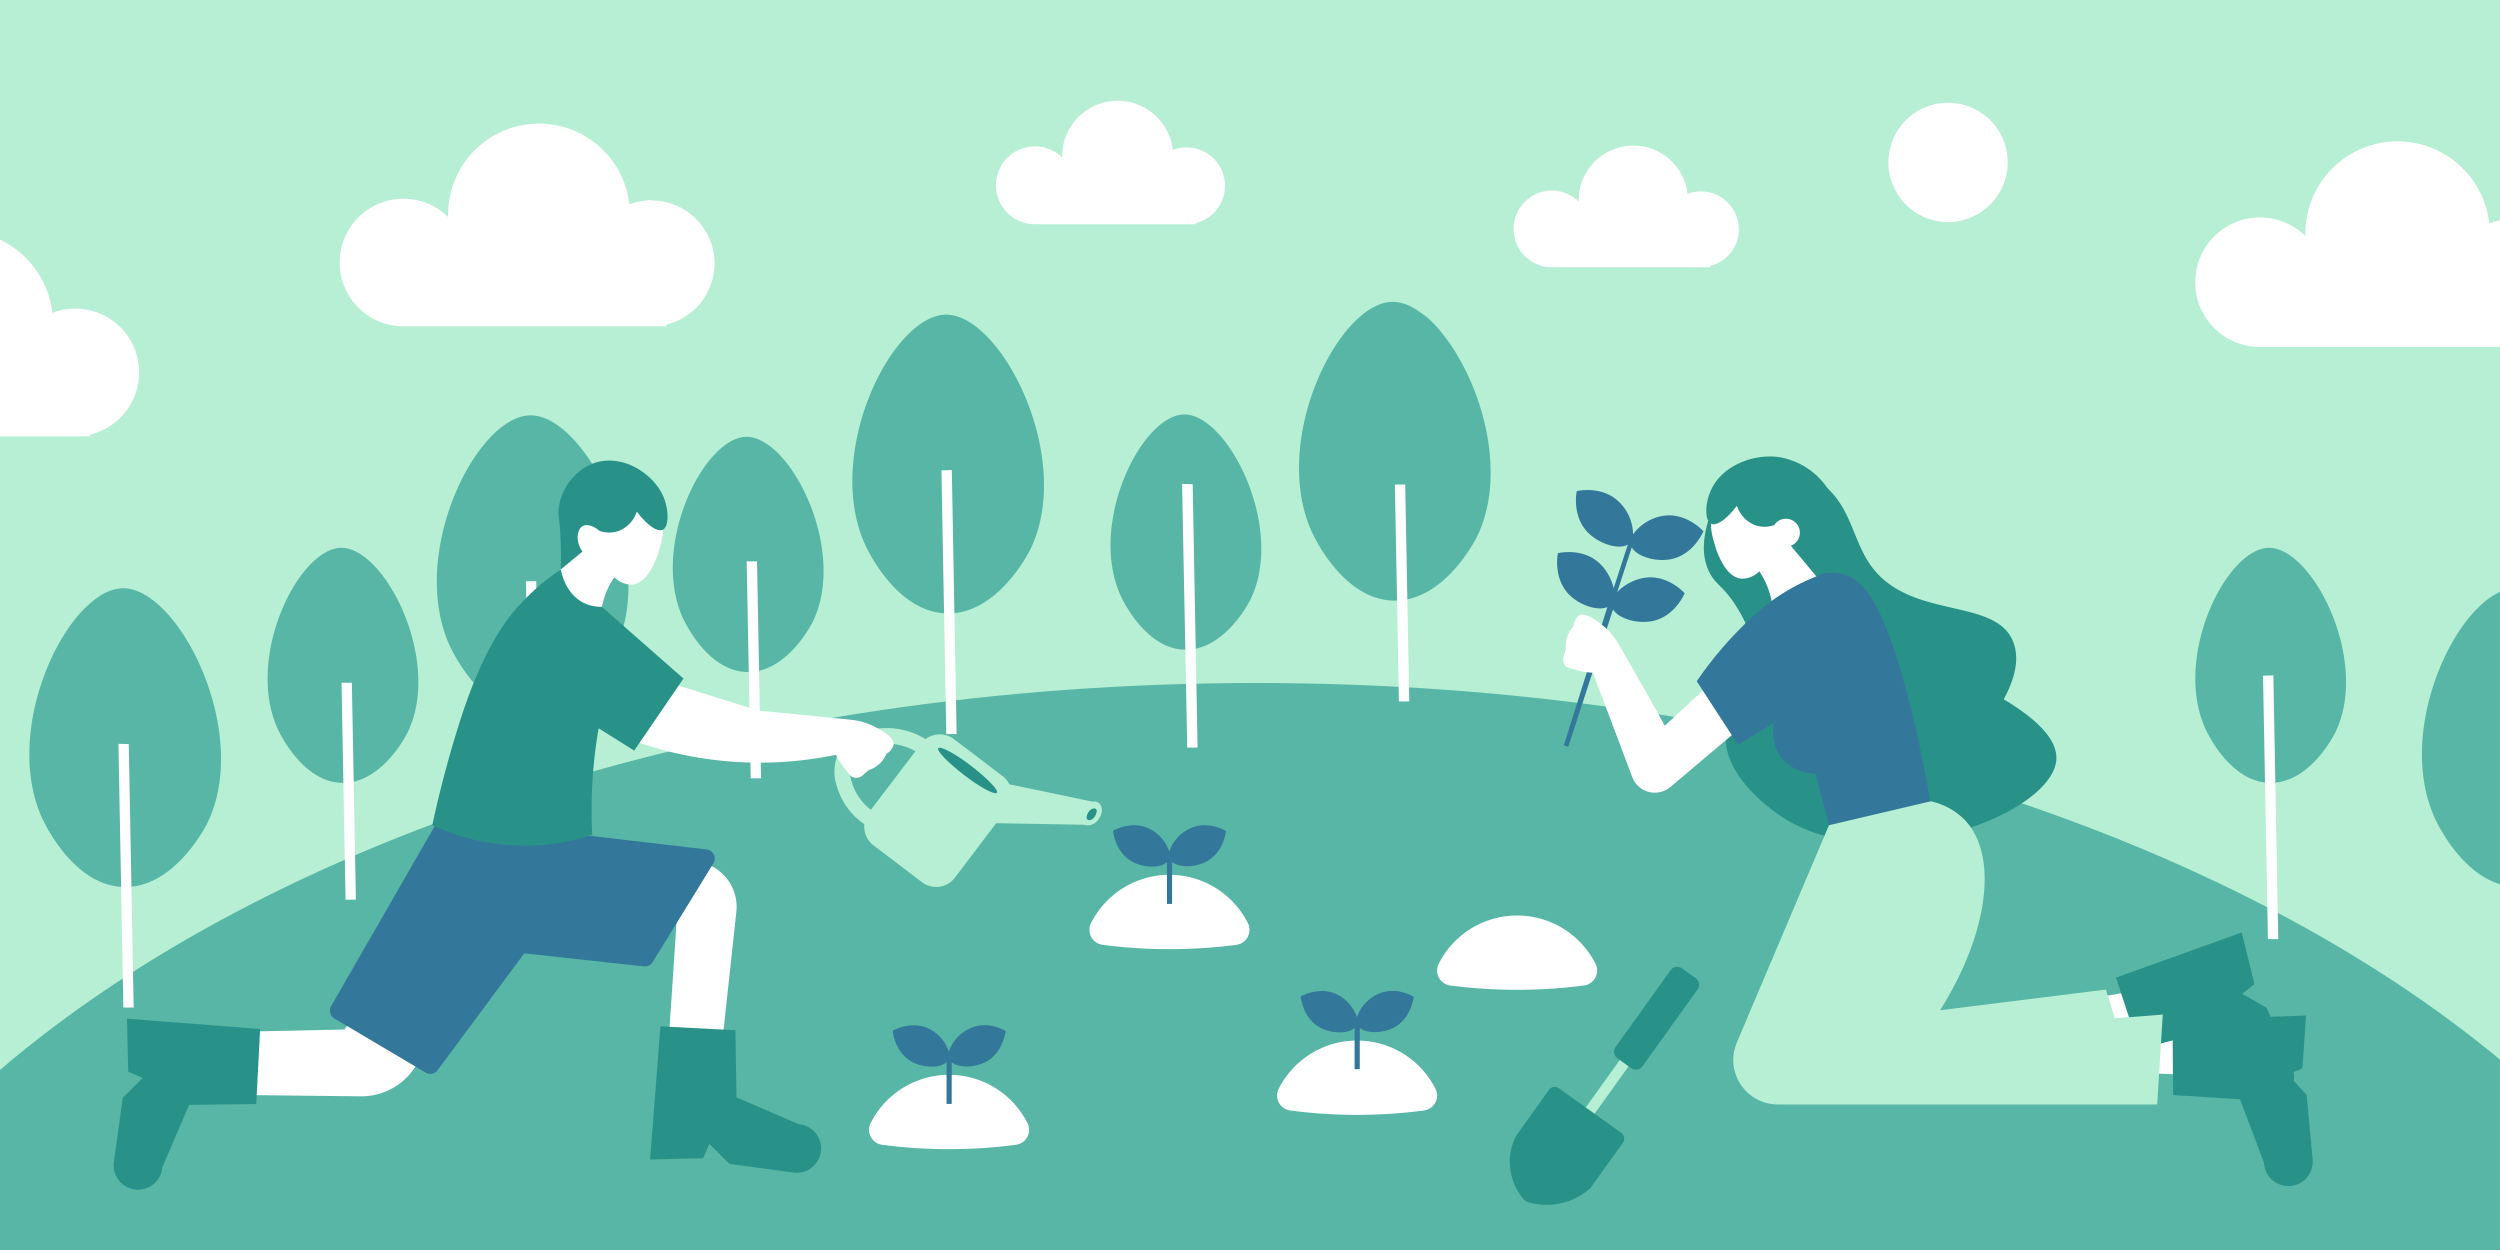 <?xml version="1.0" encoding="UTF-8" standalone="no"?><svg xmlns="http://www.w3.org/2000/svg" xmlns:xlink="http://www.w3.org/1999/xlink" fill="#000000" height="242" preserveAspectRatio="xMidYMid meet" version="1" viewBox="0.0 0.0 484.0 242.0" width="484" zoomAndPan="magnify"><g data-name="37"><g id="change1_1"><path d="M0,0V242H484.05V0Z" fill="#b6efd4"/></g><g id="change2_1"><path d="M484.05,205.19V242H0V207.14c52.87-45.21,142.06-74.91,243.19-74.91C342.85,132.23,430.92,161.07,484.05,205.19Z" fill="#57b6a5"/></g><g id="change3_1"><path d="M329.35,37.06a7.19,7.19,0,0,0-2.63.49,10.58,10.58,0,0,0-21.09,1.17V39a7.42,7.42,0,1,0-5.42,12.73h30.88V51.5a7.33,7.33,0,0,0-1.74-14.44Zm-203.13,1.7a12.39,12.39,0,0,0-4.38.81,17.6,17.6,0,0,0-35.09,2c0,.15,0,.28,0,.43a12.35,12.35,0,1,0-9,21.17h51.34v-.35a12.18,12.18,0,0,0-2.87-24Zm355.7,4.49a17.86,17.86,0,0,0-35.61,2c0,.15,0,.29,0,.43a12.54,12.54,0,1,0-9.16,21.49h46.89V42.64A12.43,12.43,0,0,0,481.92,43.25ZM14.57,59.75a12.29,12.29,0,0,0-4.44.82A17.89,17.89,0,0,0,0,46.4V84.48H17.5v-.36a12.36,12.36,0,0,0-2.93-24.37ZM229.73,28.53a7.41,7.41,0,0,0-2.67.5,10.75,10.75,0,0,0-21.43,1.19c0,.08,0,.17,0,.26a7.54,7.54,0,1,0-5.51,12.93h31.36V43.2a7.44,7.44,0,0,0-1.76-14.67Zm147.41-8.64a11.55,11.55,0,1,0,11.55,11.55A11.55,11.55,0,0,0,377.14,19.89Z" fill="#ffffff"/></g><g id="change4_1"><path d="M307.4,103.08c-3-3.09-2.24-7.55-2.14-8,.49-.11,4.94-1,8.09,2a8.92,8.92,0,0,1,2.81,6.37A9,9,0,0,1,322,99.86c4.28-.65,7.43,2.61,7.78,3-.21.47-2.09,4.59-6.35,5.41-2.9.55-6.49-.51-7.52-2.3l-2.82,8.66a9.53,9.53,0,0,1,5.28-2.77c4.29-.65,7.44,2.61,7.78,3-.2.46-2.08,4.58-6.34,5.4-2.9.55-6.5-.51-7.52-2.29l-8.67,26.6-.87-.28,8.44-26.77c-1.87.83-5.38-.34-7.43-2.43-3-3.09-2.24-7.55-2.15-8,.5-.11,4.94-1,8.1,2a9.65,9.65,0,0,1,2.69,4.8l2.75-8.46C313.41,106.49,309.58,105.3,307.4,103.08Z" fill="#33789a"/></g><g id="change3_2"><path d="M425,201.39c-.1,2.25-.19,4.5-.29,6.75l-14.86-.61q.61-3.93,1.25-7.84l-8,2.22q-.62-4-1.25-8.08l13.8-2.41q.89,3.26,1.79,6.52l-5.76,1.59Z" fill="#ffffff"/></g><g id="change5_1"><path d="M414.19,203.07l-4.54-13.8L434,180.52l2.46,10-2.36,1.89,4.72,2.69,4.83,11.32a4.72,4.72,0,1,1-8.68,3.68l-8.18-10.26Z" fill="#299288"/></g><g id="change5_2"><path d="M344.83,90.39a17.61,17.61,0,0,1,6.69,2.41c6.39,4,6.8,10.31,9.91,15.52,7.26,12.21,24.94,6.85,28.37,16.06.8,2.16,1.06,5.6-1.88,11,8.47,5.07,10.41,8.95,10.18,11.77-.9,10.83-35.1,23.4-53.54,10.71-1.33-.92-10.95-7.54-10.44-15.52.38-5.9,6-7.92,5.62-15-.24-4.65-2.91-8.87-3.74-10.17-2.34-3.69-3.85-3.94-5.09-6.43s-2-6.77,1.46-14.18Z" fill="#299288"/></g><g id="change5_3"><path d="M420.7,212l-.09-14.53,25.84-.86c-.24,3.42-.47,6.84-.71,10.25L442.9,208l3.68,4q.56,6.14,1.12,12.25a4.72,4.72,0,1,1-9.39.86l-4.64-12.28Z" fill="#299288"/></g><g id="change3_3"><path d="M332.37,96.55c.19-.34,2.75-4.81,7.49-4.86C344,91.64,347,95,348.17,98a10.65,10.65,0,0,1-.16,7.53c1.5,2.38,3,4.75,4.52,7.13l-9.29,6.28a15.47,15.47,0,0,0-1.12-5.49,14.81,14.81,0,0,0-1.52-2.84,4.81,4.81,0,0,1-3.38,1.43c-3.7-.26-5.32-6.78-5.48-7.45A10.8,10.8,0,0,1,332.37,96.55Z" fill="#ffffff"/></g><g id="change5_4"><path d="M344.56,88.52a14.11,14.11,0,0,1,9.24,6c3.32,5.12,2.83,12.33-1.27,18.14q-2.91-3.51-5.83-7a2.7,2.7,0,1,0-3.21-4,5.66,5.66,0,0,1-3.75,0,6,6,0,0,1-3.47-3.75c-1.88,2.51-3.91,4-5,3.5-1.29-.59-1.18-4.1,0-6.57C333.24,90.41,339.17,87.71,344.56,88.52Z" fill="#299288"/></g><g id="change3_4"><path d="M308.38,130.24a14.34,14.34,0,0,1-3.42-.58c-1-.3-1.66-.33-2-.87a2.11,2.11,0,0,1-.33-1.42c.17-.59.35-1.17.52-1.76a5.71,5.71,0,0,1,.45-2.83,5.57,5.57,0,0,1,1.07-1.59,2.58,2.58,0,0,1,1-2c1.29-.71,3.29.86,4.46,1.78a12.88,12.88,0,0,1,3.18,3.64c2.12,3.66,5.25,9.1,9,15.89l19.84-18.41,7.7,7.92-26.46,22.35a4.67,4.67,0,0,1-7.39-1.93Z" fill="#ffffff"/></g><g id="change4_2"><path d="M354.09,159.75q-1.29-5-2.57-9.94c-.23,0-5-.1-7.22-4a8.26,8.26,0,0,1-.81-5.89l-7,4.28-8-12.31a72.36,72.36,0,0,1,8.89-10.66,46.76,46.76,0,0,1,5.57-4.87,39.81,39.81,0,0,1,10.7-5.5,9.67,9.67,0,0,1,3.48.42c3.29,1,7.66,4.51,13.12,27,1.09,4.48,2.49,10.85,3.73,18.64Z" fill="#33789a"/></g><g id="change1_2"><path d="M373.8,155.13a13.23,13.23,0,0,1,6.51,3.54c6.53,6.71,4.86,21.67-4.7,36.91l32.08-4,1.74,5.56,9.28-.72-1.08,17.4H344.19a8.61,8.61,0,0,1-7.93-12l17.83-42.06Z" fill="#b6efd4"/></g><g id="change3_5"><path d="M277.88,210.73a2.92,2.92,0,0,1-2.19,4.26,99.73,99.73,0,0,1-14.15.84,98.13,98.13,0,0,1-11.76-.84,2.92,2.92,0,0,1-2.2-4.25,17,17,0,0,1,30.3,0Z" fill="#ffffff"/></g><g id="change3_6"><path d="M308.86,186.52a2.92,2.92,0,0,1-2.19,4.27,100.74,100.74,0,0,1-25.92,0,2.92,2.92,0,0,1-2.19-4.26,17,17,0,0,1,30.3,0Z" fill="#ffffff"/></g><g id="change4_3"><path d="M273.68,193c-.05.43-.58,4.25-3.85,5.95-2.17,1.12-5.25,1.17-6.58.06V207h-1V199c-1.27,1.21-4.5,1.13-6.73-.09-3.23-1.78-3.66-5.61-3.7-6,.37-.21,3.78-2,7.07-.37a7.72,7.72,0,0,1,3.81,4.39,7.61,7.61,0,0,1,3.95-4.42C270,190.85,273.31,192.75,273.68,193Z" fill="#33789a"/></g><g id="change3_7"><path d="M241.56,178.66a2.92,2.92,0,0,1-2.19,4.26,100.74,100.74,0,0,1-25.92,0,2.93,2.93,0,0,1-2.2-4.26,17,17,0,0,1,30.31,0Z" fill="#ffffff"/></g><g id="change4_4"><path d="M237.36,160.89c-.06.43-.59,4.24-3.86,5.94-2.17,1.13-5.25,1.17-6.58.06V175h-1v-8.09c-1.26,1.22-4.5,1.14-6.72-.09-3.23-1.78-3.67-5.61-3.71-6,.38-.2,3.78-2,7.07-.36a7.64,7.64,0,0,1,3.81,4.38,7.59,7.59,0,0,1,3.95-4.41C233.63,158.78,237,160.67,237.36,160.89Z" fill="#33789a"/></g><g id="change3_8"><path d="M198.89,217.37a2.92,2.92,0,0,1-2.19,4.26,99.78,99.78,0,0,1-14.16.84,98.44,98.44,0,0,1-11.76-.84,2.92,2.92,0,0,1-2.2-4.25,17,17,0,0,1,30.31,0Z" fill="#ffffff"/></g><g id="change4_5"><path d="M194.69,199.6c-.06.43-.59,4.25-3.86,6-2.17,1.12-5.25,1.17-6.58.06v8.06h-1v-8.08c-1.26,1.21-4.5,1.13-6.72-.09-3.23-1.78-3.67-5.61-3.71-6,.38-.21,3.78-2,7.07-.37a7.68,7.68,0,0,1,3.81,4.39,7.61,7.61,0,0,1,4-4.42C191,197.49,194.31,199.39,194.69,199.6Z" fill="#33789a"/></g><g id="change1_3"><path d="M326.42,190.9l-22.21,31-1.71-1.22,22.22-31Z" fill="#b6efd4"/></g><g id="change5_5"><path d="M314.2,221.23,307.91,230A12.65,12.65,0,0,1,296,232.79a2.16,2.16,0,0,1-1.13-.74,11.48,11.48,0,0,1-2.59-7.26,11,11,0,0,1,1.31-5l6.3-8.8a1.36,1.36,0,0,1,1.89-.32l12.08,8.64A1.37,1.37,0,0,1,314.2,221.23Z" fill="#299288"/></g><g id="change5_6"><path d="M328.22,189.33l-2.54-1.83a1.58,1.58,0,0,0-2.2.26l-10.75,15a1.58,1.58,0,0,0,.46,2.17l2.54,1.83a1.59,1.59,0,0,0,2.21-.26l10.75-15A1.57,1.57,0,0,0,328.22,189.33Z" fill="#299288"/></g><g id="change2_2"><path d="M144.51,84.57c-8.22.06-18.59,21-12.34,35,.38.83,4.84,10.41,12.51,10.53s12.43-9.23,12.66-9.71C164.14,106.53,153,84.5,144.51,84.57Zm-41.82-4.16C92.24,80.5,79.05,107.16,87,124.85c.47,1.06,6.14,13.23,15.9,13.41S118.71,126.5,119,125.9C127.64,108.35,113.45,80.34,102.69,80.41Zm336.58,25.65c-8.22.07-18.6,21-12.34,34.95.37.83,4.83,10.41,12.51,10.55s12.43-9.25,12.66-9.72C458.89,128,447.73,106,439.27,106.06Zm-373.2,0c-8.22.07-18.6,21-12.35,34.95.38.83,4.84,10.41,12.52,10.55s12.42-9.25,12.65-9.72C85.69,128,74.52,106,66.07,106.06Zm416.4,9.38c-9.21,5.94-18,27.7-11.12,42.87.42.95,4.92,10.57,12.7,12.9V114.59A9.73,9.73,0,0,0,482.47,115.44ZM36.62,124.69c-3.71-6.43-8.53-10.83-12.81-10.81a8.67,8.67,0,0,0-4.56,1.56C10,121.38,1.3,143.14,8.12,158.31c.49,1.07,6.16,13.24,15.91,13.41s15.8-11.75,16.1-12.35C45.33,148.79,42.24,134.43,36.62,124.69ZM183.14,60.92c-10.45.09-23.65,26.74-15.69,44.44.48,1.06,6.15,13.23,15.91,13.4s15.8-11.76,16.09-12.36C208.09,88.84,193.9,60.84,183.14,60.92Zm46.12,19.32c-8.22.07-18.61,21-12.34,35,.38.83,4.84,10.41,12.5,10.54s12.44-9.24,12.67-9.71C248.88,102.21,237.72,80.18,229.26,80.24Zm49.79-15.89a17.94,17.94,0,0,0-6.32-5.21,7.78,7.78,0,0,0-3.12-.7c-10.45.08-23.64,26.74-15.68,44.44.47,1.06,6.14,13.23,15.9,13.4s15.8-11.75,16.1-12.35C292.09,91.39,286.61,73.5,279.05,64.35Z" fill="#57b6a5"/></g><g id="change1_4"><path d="M212.67,158.61c.85-1.12.88-2.53.06-3.15a1.53,1.53,0,0,0-1.19-.26l-16.14-3.37a4.41,4.41,0,0,0-1.29-1.57l-9.41-7.16a4.54,4.54,0,0,0-5.51,0A14.33,14.33,0,0,0,169,141.2,9.65,9.65,0,0,0,162.7,145a8.89,8.89,0,0,0-.73,7.08,13.43,13.43,0,0,0,4.92,7.17c.14.11.3.21.45.31a4.54,4.54,0,0,0,1.75,4.08l9.41,7.16a4.55,4.55,0,0,0,6.36-.87l8-10.56,17,.3A2.44,2.44,0,0,0,212.67,158.61Zm-47.8-7.31a6.12,6.12,0,0,1,.36-4.69,6.8,6.8,0,0,1,4.38-2.47,11.29,11.29,0,0,1,7.61,1.31l-8.61,11.32A10.37,10.37,0,0,1,164.87,151.3Z" fill="#b6efd4"/></g><g id="change5_7"><path d="M193,153.47c-.38.49-3.22-1-6.35-3.42s-5.36-4.71-5-5.2,3.22,1,6.35,3.41S193.39,153,193,153.47Zm19.13,3.14c-.33-.25-1,0-1.39.59s-.52,1.24-.19,1.49,1,0,1.38-.58S212.48,156.86,212.15,156.61Z" fill="#299288"/></g><g id="change3_9"><path d="M103.82,112.52l1,51.05-2,0-1-51.05Zm-37.7,19.66.78,42,2,0-.78-42ZM22.93,144l.95,51.06,2,0-.95-51Zm415.19-13.19.95,51,2,0-.95-51.05ZM144.56,108.69l.78,42,2,0-.78-42Zm37.7-17.63.94,51.06,2,0L184.27,91Zm89.79,2.75-2,0,.78,42,2,0Zm-43.2-.13,1,51.06,2,0-.95-51Z" fill="#ffffff"/></g><g id="change3_10"><path d="M142.56,176.48l-3.63,33.61-10.06-.51Q130,193.85,131,178.1l-13.64-.46,3.21-12.29,14.12,1.44A8.8,8.8,0,0,1,142.56,176.48ZM66.67,199.31,34.81,200q-.31,5.93-.62,11.85l35.63.4a12.39,12.39,0,0,0,10.79-6.07q3.51-5.9,7-11.79l-17-.09Z" fill="#ffffff"/></g><g id="change3_11"><path d="M127.82,105.77c-.16.67-1.82,7.18-5.51,7.42a4.8,4.8,0,0,1-3.38-1.45,15.59,15.59,0,0,0-1.53,2.83,15.34,15.34,0,0,0-1.14,5.49,6.43,6.43,0,0,1-10.16-7l5.46-6.47a10.6,10.6,0,0,1-.13-7.53c1.15-3,4.19-6.33,8.34-6.27,4.73.08,7.27,4.56,7.45,4.9A10.74,10.74,0,0,1,127.82,105.77Z" fill="#ffffff"/></g><g id="change4_6"><path d="M64.1,194.79,85,158.48q10.83,1.22,21.64,2.46,15.09,1.74,30.19,3.53a1.76,1.76,0,0,1,1.29,2.66q-5.88,9.57-11.77,19.14a1.74,1.74,0,0,1-1.68.82l-23.17-2.52L84.71,207.2a1.75,1.75,0,0,1-2.3.46L64.73,197.18A1.76,1.76,0,0,1,64.1,194.79Z" fill="#33789a"/></g><g id="change5_8"><path d="M128.37,96c1.12,2.48,1.22,6-.08,6.57-1.08.49-3.1-1-5-3.52a6,6,0,0,1-3.5,3.73,5.66,5.66,0,0,1-3.74,0c-1.11-1-2.48-1.38-3.28-.91-1,.6-1.47,2.87,0,4.91l-4.23,3.48c.06-1.24.11-3.12,0-5.42-.14-4.23-.55-4.9-.36-6.5a10.84,10.84,0,0,1,6.78-8.67C120.56,87.74,126.44,91.71,128.37,96Z" fill="#299288"/></g><g id="change3_12"><path d="M140.23,147.33a72.28,72.28,0,0,1-23-6.11q1.65-5.92,3.29-11.87l26.29,8.21c12.31,1.21,16.82,1.66,18.14,1.81a12.72,12.72,0,0,1,4.61,1.45c1.32.7,3.56,1.9,3.43,3.36a2.56,2.56,0,0,1-1.39,1.74,5.31,5.31,0,0,1-1,1.62,5.61,5.61,0,0,1-2.41,1.55l-1.39,1.19a2,2,0,0,1-1.43.27c-.66-.15-.95-.72-1.63-1.53a14.6,14.6,0,0,1-1.9-2.89A72.5,72.5,0,0,1,140.23,147.33Z" fill="#ffffff"/></g><g id="change5_9"><path d="M83.69,159.74c1.81-8.39,3.82-15.32,5.47-20.47,4.93-15.37,10.1-20.69,11.42-22.14a43.69,43.69,0,0,1,8-6.89c.09.52.86,4.76,4.52,6.52a7.49,7.49,0,0,0,3.4.71l15.82,13.9-9.54,13.95L115.9,141c-.33,1.86-.61,3.83-.83,5.88a91.23,91.23,0,0,0-.41,14.73,41.58,41.58,0,0,1-12.36,2.11A42.36,42.36,0,0,1,83.69,159.74Z" fill="#299288"/></g><g id="change5_10"><path d="M142.58,212.45l12.06,5.19a4.72,4.72,0,1,1-1.28,9.34l-12.19-1.67-3.84-3.86-1.2,2.79-10.27.24q1-12.89,2-25.78l14.52.76Z" fill="#299288"/></g><g id="change5_11"><path d="M36.61,213.91,31.42,226a4.72,4.72,0,1,1-9.34-1.28l1.68-12.19,3.85-3.84-2.78-1.2c-.09-3.42-.17-6.85-.25-10.27l25.78,2-.75,14.52Z" fill="#299288"/></g></g></svg>